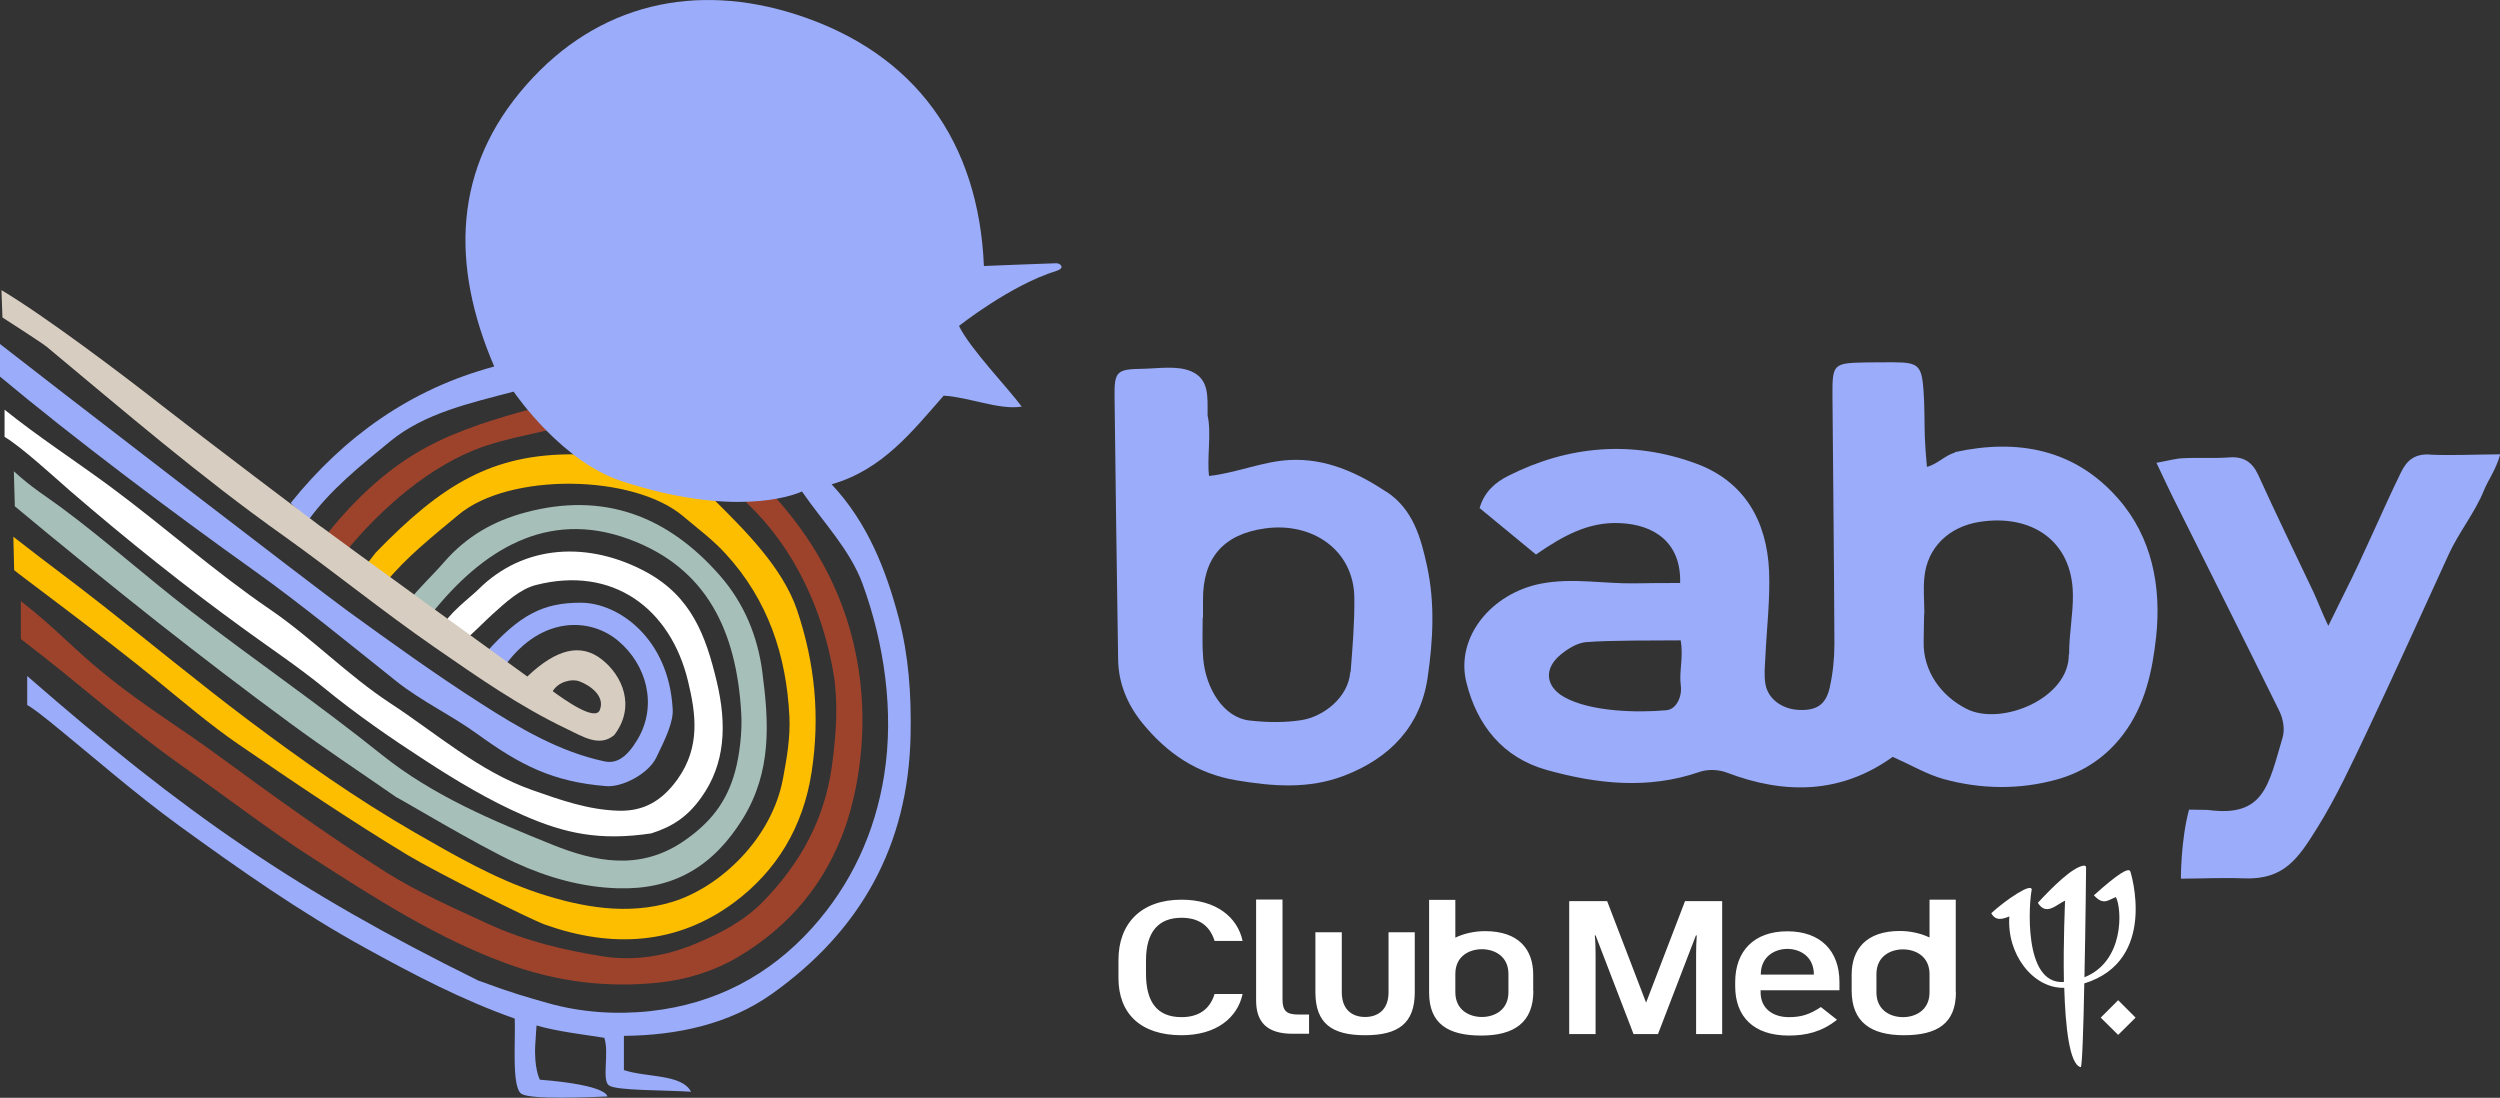 <?xml version="1.0" encoding="UTF-8"?><svg id="Calque_2" xmlns="http://www.w3.org/2000/svg" viewBox="0 0 153.47 67.39"><rect x="0" y="0" width="153.47" height="67.39" fill="#333333" stroke="none"/><defs><style>.cls-1{fill:#fff;}.cls-2{fill:#fdbe00;}.cls-3{fill:#fdfdfd;}.cls-4{fill:#9d432c;}.cls-5{fill:#a7bfb9;}.cls-6{fill:#d7cdc1;}.cls-7{fill:#9badfa;}</style></defs><g id="Calque_1-2"><g><path class="cls-1" d="m130.03,61.4l-1.07,1.07,1.07,1.06,1.07-1.06-1.07-1.07Zm-59.68-1.63v-.81c0-1.78.79-2.62,2.18-2.62,1.01,0,1.73.44,2.03,1.42h1.72c-.31-1.45-1.61-2.53-3.75-2.53-2.47,0-3.87,1.45-3.87,3.7v1.11c0,2.17,1.35,3.51,3.87,3.51,2.15,0,3.44-1.08,3.75-2.53h-1.72c-.3.98-1.02,1.42-2.03,1.42-1.6,0-2.18-1.06-2.18-2.68m8.99,3.7h1.02v-1.18h-.65c-.71,0-.98-.2-.98-.93v-6.13h-1.62v6.19c0,1.32.65,2.05,2.24,2.05m7.5-2.55v-3.68h-1.61v3.68c0,1.11-.69,1.52-1.44,1.52s-1.43-.41-1.43-1.52v-3.68h-1.62v3.68c0,1.92,1.02,2.64,3.05,2.64s3.05-.72,3.05-2.64m5.75,0c0,1.11-.88,1.52-1.63,1.52s-1.63-.41-1.63-1.52v-1.12c0-1.11.88-1.52,1.63-1.52s1.63.41,1.63,1.52v1.12Zm1.52-.09v-.99c0-1.53-.87-2.67-2.96-2.67-.62,0-1.29.14-1.82.4v-2.32h-1.61v5.69c0,1.92,1.17,2.64,3.2,2.64s3.2-.81,3.2-2.74m9.98,2.65h1.61v-8.16h-2.28l-2.39,6.23-2.39-6.23h-2.33v8.16h1.62v-4.87c0-.31-.01-.85-.05-1.19h.05l2.33,6.06h1.5l2.33-6.06h.05c-.03.35-.04.88-.04,1.19v4.87Zm3.98-3.65c0-1.13.88-1.58,1.63-1.58s1.63.44,1.63,1.58h-3.26Zm0,.96h4.83v-.5c0-1.93-1.17-3.12-3.2-3.12s-3.2,1.2-3.2,3.12v.25c0,1.86,1.12,3.03,3.28,3.03,1.09,0,2.04-.23,2.97-.97l-.99-.78c-.68.45-1.19.62-1.97.62-.96,0-1.73-.52-1.73-1.52v-.13Zm10.36.13c0,1.11-.88,1.52-1.63,1.52s-1.63-.41-1.63-1.52v-1.12c0-1.11.88-1.52,1.63-1.52s1.63.41,1.63,1.52v1.12Zm1.61,0v-5.69h-1.61v2.32c-.54-.26-1.2-.4-1.82-.4-2.09,0-2.96,1.15-2.96,2.67v.99c0,1.92,1.17,2.74,3.21,2.74s3.19-.72,3.19-2.64m10.71-7.4c-.08-.3-.77.13-2.24,1.45.59.65.88.28,1.35.11.38.72.53,3.95-1.93,4.92.07-3.26.1-6.74.1-6.74,0-.09-.08-.12-.15-.11-.68.09-1.88,1.28-2.81,2.28.51.84,1.16.09,1.67-.13,0,.14-.12,2.54-.07,4.99-2.54.19-2.13-4.98-1.98-5.64.06-.53-1.64.64-2.48,1.42.27.48.64.38,1.11.2-.17,2.32,1.46,4.43,3.37,4.38.07,2.39.32,4.71,1.01,4.87.09.02.17-2.42.22-5.14,4.57-1.41,2.83-6.87,2.83-6.87"/><path class="cls-7" d="m127,40.17c.03,2.71-4.15,4.42-6.27,3.35-1.55-.78-2.69-2.31-2.64-4.15.01-.59.02-1.77.04-1.77,0-.71-.07-1.42,0-2.12.16-1.87,1.51-3.14,3.37-3.44,3.22-.51,5.71,1.17,5.75,4.44.02,1.23-.24,2.46-.23,3.69m-23.84,1.92c.09.65-.26,1.46-.89,1.51-1.78.16-4.65.1-6.27-.81-1.16-.66-1.25-1.75-.22-2.6.44-.36,1.01-.72,1.55-.77,1.39-.12,4.38-.1,5.82-.11.19,1.03-.11,1.91.01,2.77m16.83-14.29c-.55.12-1.08.71-1.72.87-.06-.6-.12-1.45-.13-1.85-.03-.95-.01-1.9-.08-2.84-.11-1.54-.32-1.72-1.82-1.73-.59,0-1.18,0-1.78.01-1.93.04-2,.1-1.99,2.02.04,5.09.1,10.18.12,15.27,0,.88-.09,1.77-.28,2.63-.23,1.09-.81,1.46-1.91,1.41-1.04-.05-1.91-.69-2.05-1.62-.08-.52-.03-1.06,0-1.59.08-1.77.3-3.54.23-5.3-.13-3.08-1.51-5.53-4.5-6.62-3.9-1.43-7.8-1.11-11.51.76-.76.38-1.47.96-1.76,1.98,1.18.97,2.34,1.93,3.46,2.85,1.68-1.16,3.21-2,5.1-1.93,2.23.08,3.82,1.25,3.75,3.68-.76,0-1.97,0-2.73.02-1.94.04-3.85-.36-5.82.02-3.05.6-5.26,3.3-4.57,6.07.65,2.62,2.24,4.61,4.91,5.36,3.1.87,6.25,1.22,9.42.12.5-.17,1.17-.14,1.66.05,3.61,1.38,7.06,1.28,10.18-.97,1.18.53,2.11,1.08,3.11,1.36,2.32.64,4.69.67,7.01.02,1.62-.46,2.99-1.38,4.03-2.76,1.34-1.77,1.79-3.88,2.02-5.98.33-3.09-.25-6.12-2.33-8.49-2.66-3.04-6.18-3.7-10.04-2.85"/><path class="cls-7" d="m82.89,41.26c-.12,1.55-1.64,2.74-3.01,2.95-1.04.16-2.13.14-3.18.02-1.59-.18-2.69-1.97-2.84-3.83-.07-.82-.03-1.65-.03-2.48h.02c0-.35,0-.71,0-1.07-.02-2.59,1.25-4.06,3.8-4.41,2.9-.41,5.45,1.32,5.49,4.24.02,1.53-.11,3.06-.23,4.58m2.21-11.06c-1.8-1.19-3.74-2.08-5.96-1.96-1.63.08-3.24.79-4.94.98-.14-1.05.16-2.64-.09-3.72,0-1.17.11-2.23-1.02-2.71-.86-.36-1.97-.17-2.97-.15-1.59.02-1.74.16-1.72,1.72.06,5.38.14,10.75.22,16.13.02,1.47.58,2.78,1.49,3.9,1.5,1.84,3.33,3.1,5.76,3.51,2.25.38,4.46.55,6.62-.28,2.8-1.07,4.69-3.02,5.13-6.03.33-2.26.46-4.56-.04-6.85-.38-1.76-.87-3.48-2.47-4.54"/><path class="cls-7" d="m149.15,27.9c-.9-.04-1.39.33-1.77,1.12-1.14,2.33-2.26,5.03-3.44,7.35-.3.6-.59,1.2-1.01,2.05-.35-.72-.68-1.58-.9-2.05-1.14-2.4-2.3-4.79-3.4-7.21-.37-.81-.91-1.15-1.8-1.08-.94.07-1.89,0-2.84.05-.44.02-.88.15-1.61.28.43.9.69,1.48.98,2.06,2.19,4.39,4.39,8.77,6.56,13.17.25.51.35,1.15.2,1.65-.87,2.93-1.13,4.9-4.58,4.43l-1.16-.02c-.51,1.89-.5,4.24-.5,4.24,1.39-.01,2.62-.07,3.86-.02,2.49.1,3.34-1.22,4.54-3.15,1.15-1.85,2.07-3.85,3.01-5.82,1.72-3.63,3.37-7.29,5.04-10.94.59-1.29,1.62-2.58,2.15-3.9.25-.62.76-1.31,1-2.22-1.63.01-2.98.08-4.32.02"/><g><g><path class="cls-3" d="m19.34,31.38c-.07-.07-.13-.15-.2-.22.07.07.13.15.2.22Z"/><g><path class="cls-2" d="m23.67,35.76c-.48-.41-.8-.6-1.29-1,.23-.21.48-.59.68-.83,4.08-4.21,7.15-6.06,12.16-6.04,1.14.9,6.57,2.42,8.61,2.78,1.89,1.88,4.21,4.16,5.1,6.78,1.1,3.26,1.42,6.53.89,9.97-.52,3.36-2.15,6.04-4.74,7.97-3.51,2.61-7.5,2.83-11.6,1.38-.98-.35-6.78-3.27-8.44-4.27-3.54-2.14-6.98-4.46-10.4-6.81-1.75-1.2-3.38-2.6-5.03-3.94-3.29-2.69-8.61-6.61-8.74-6.75l-.05-2.05c2.17,1.7,3.32,2.51,5.47,4.2,2.88,2.26,5.99,4.83,8.92,7.03,3.34,2.51,6.62,4.83,10.26,6.93,2.45,1.41,4.91,2.83,7.6,3.72,2.67.88,5.5,1.37,8.22.53,2.89-.89,6.09-3.85,6.78-7.58.24-1.28.45-2.53.39-3.79-.18-3.73-1.3-7.14-3.91-9.99-.8-.88-1.72-1.55-2.6-2.3-3.06-2.6-10.68-2.71-13.8-.1-1.56,1.3-3.25,2.64-4.49,4.18Z"/><path class="cls-4" d="m45.31,30.06c.75-.11,1.49.76,2.23.41,7.99,8.79,4.9,18.68,4.4,20.15-1.19,3.5-3.42,6.23-6.64,8.13-1.52.9-3.23,1.4-4.87,1.57-3.13.33-6.22-.04-9.27-1.15-4.33-1.57-8.14-4.04-11.96-6.49-2.63-1.69-5.11-3.61-7.67-5.41-3.9-2.74-6.46-5.16-10.25-8.04v-2.33c2.36,1.85,3.16,2.9,5.44,4.72,2.26,1.8,4.34,3.05,6.67,4.76,3.39,2.48,6.79,4.95,10.35,7.19,1.96,1.23,4.13,2.18,6.26,3.16,2.27,1.04,4.61,1.6,7.01,1.98,1.95.31,3.92-.03,5.72-.79,1.48-.62,2.94-1.37,4.12-2.58,2.3-2.36,3.78-5.06,4.23-8.38.25-1.88.39-3.8.09-5.6-.65-3.86-2.37-7.68-5.3-10.46-.1-.09-.49-.73-.56-.85Z"/><path class="cls-1" d="m28.52,39.28c-.48-.29-.91-.48-1.38-.77.34-.81,1.7-1.81,2.23-2.33,2.79-2.78,6.77-2.97,10.29-1.07,2.79,1.51,3.67,3.92,4.34,6.73.63,2.65.53,5.06-.96,7.13-.83,1.16-1.74,1.77-3.06,2.19-3.15.47-5.29.01-7.83-1.1-2.13-.93-4.13-2.13-6.02-3.36-2.13-1.38-4.26-2.85-6.26-4.49-1.52-1.24-3.19-2.36-4.79-3.52-3.72-2.69-7.3-5.56-10.78-8.56-.86-.75-3.03-2.74-4.02-3.31v-1.67c1.99,1.61,4.49,3.24,6.54,4.76,3.29,2.44,6.34,5.17,9.74,7.49,2.58,1.76,4.79,4.06,7.4,5.77,2.79,1.82,5.43,4.17,8.68,5.32,1.77.62,3.47,1.23,5.36,1.28,1.47.03,2.6-.55,3.59-1.93,1.43-2,1.12-4.05.65-6.01-1.07-4.47-4.61-7.12-9.33-5.92-.99.25-1.88,1.08-2.68,1.8-.44.4-1.23,1.2-1.7,1.59Z"/><path class="cls-7" d="m31.03,40.82c-.54-.4-.66-.35-1.21-.74,2.09-2.34,3.52-3.09,5.85-3.08s5.37,2.22,5.62,6.47c.08.79-.41,1.82-1,3.03-.49,1.01-2.08,1.83-3.06,1.76-3.3-.26-5.29-1.29-7.94-3.21-1.6-1.16-3.4-1.99-4.96-3.23-2.85-2.27-5.8-4.7-8.77-6.82-4.83-3.44-11.03-8.09-15.57-11.89v-2c2.21,1.74,19.5,15.06,21.36,16.4,2.69,1.95,5.38,3.89,8.18,5.68,2.39,1.53,4.84,2.97,7.58,3.55.72.15,1.35-.21,2.03-1.35,1.25-2.11.54-4.6-1.19-6.05-1.7-1.43-4.69-1.56-6.93,1.49Z"/><path class="cls-4" d="m21.21,33.88c-.62-.25-.61-.75-1.04-1.22,1.69-2.08,3.69-3.97,6.04-5.22,1.99-1.07,4.31-1.77,6.47-2.35.54.54.7.7,1.24,1.25-1.41.34-2.8.59-4.17,1.05-3.31,1.12-6.38,3.85-8.54,6.49Z"/><path class="cls-7" d="m38.17,29.54c-3.63-1.19-6.42-5.19-6.64-5.5-2.64.7-5.44,1.31-7.55,3.03-1.78,1.46-3.71,2.99-5.06,4.88-.46-.34-.41-.51-.87-.85-.07-.08-.14-.15-.2-.23h0c3.28-4.08,7.37-7,12.49-8.37-2.68-6.24-2.53-12.19,1.97-17.29C36.73.19,42.72-1.09,48.88.89c7.33,2.36,11.2,7.85,11.52,15.44,0,0,4.21-.17,4.45-.17s.57.29,0,.47c-2.82.87-5.98,3.38-5.98,3.38.69,1.41,2.98,3.77,3.85,4.95-1.36.23-3.26-.59-4.79-.67-1.91,2.17-3.75,4.55-6.88,5.44,2.21,2.35,3.35,5.27,4.13,8.24.6,2.28.77,4.67.72,7.13-.13,6.85-3.1,12.06-8.51,15.91-2.63,1.87-5.83,2.55-9.09,2.58v2.1c1.4.47,3.55.23,4.12,1.33-1.73-.11-4.59-.06-5.04-.39s.03-1.95-.28-2.92c-1.24-.2-2.92-.39-4.16-.76,0,0-.01.02-.08,1.15-.09,1.5.28,2.18.28,2.18,4.25.34,4.14,1.03,4.14,1.03-1.17.05-4.62.2-5.25-.15s-.38-3.15-.43-4.63c-3.23-1.14-6.22-2.71-9.18-4.34-4-2.2-7.74-4.83-11.42-7.5-2.74-1.99-5.3-4.25-7.94-6.39-1.07-.87-1.39-1.02-1.39-1.02v-1.78c9.68,8.45,16.51,13.18,27.68,18.69,2.23.82,2.89.99,4.29,1.39,2.02.57,4.17.72,6.29.49,3.99-.44,7.31-2.2,9.93-5.11,2.39-2.66,3.86-5.84,4.42-9.39.62-3.91-.01-8.12-1.33-11.73-.77-2.1-2.45-3.82-3.72-5.67-.59.28-4.25,1.6-11.06-.63Z"/></g><path class="cls-5" d="m25.16,36.83c.48-.66,1.41-1.52,2.09-2.31,1.4-1.61,3.06-2.54,5-3.06,4.8-1.29,8.74.21,11.95,3.88,1.49,1.7,2.32,3.75,2.6,5.93.4,3.06.59,6.07-1.19,8.97-1.83,2.97-4.28,4.39-7.67,4.29-2.2-.06-4.32-.66-6.3-1.57-2.31-1.06-7.18-3.99-7.31-4.02-2.26-1.57-4.44-3.01-6.54-4.56-2.74-2.01-5.44-4.08-8.11-6.18-2.57-2.03-6.26-5.02-8.77-7.12l-.06-2.15c1.07.99,1.97,1.53,2.93,2.24,2.74,2.03,5.28,4.32,7.99,6.39,3.85,2.96,7.86,5.72,11.65,8.76,3.16,2.53,6.81,4.05,10.48,5.53,2.58,1.04,5.32,1.62,7.99-.16,1.71-1.15,2.72-2.45,3.23-4.31.27-.97.46-2.46.38-3.64-.29-4.93-2.06-8.89-6.94-10.66-4.98-1.81-8.94.68-12.06,4.58l-1.35-.83Z"/></g><path class="cls-6" d="m19.7,32.32c.26.22,12.39,9.02,12.67,9.21,1.8-1.71,3.28-2.05,4.56-1.06,1.29,1,2.11,2.91.78,4.65-.91.78-1.98.07-2.91-.37-2.9-1.38-5.51-3.21-8.14-5.03-3.17-2.19-6.15-4.62-9.28-6.85-5.06-3.59-9.75-7.62-14.51-11.58-.32-.26-2.64-1.75-2.72-1.8l-.06-1.68c2.68,1.6,7.4,5.16,9.83,7.07,2.61,2.04,9.32,7.11,9.78,7.45Zm14.23,10.11c.66.48,2.65,1.92,2.9,1.13.31-.83-.59-1.48-1.25-1.73-.51-.19-1.32.04-1.65.6Z"/></g></g></g></svg>